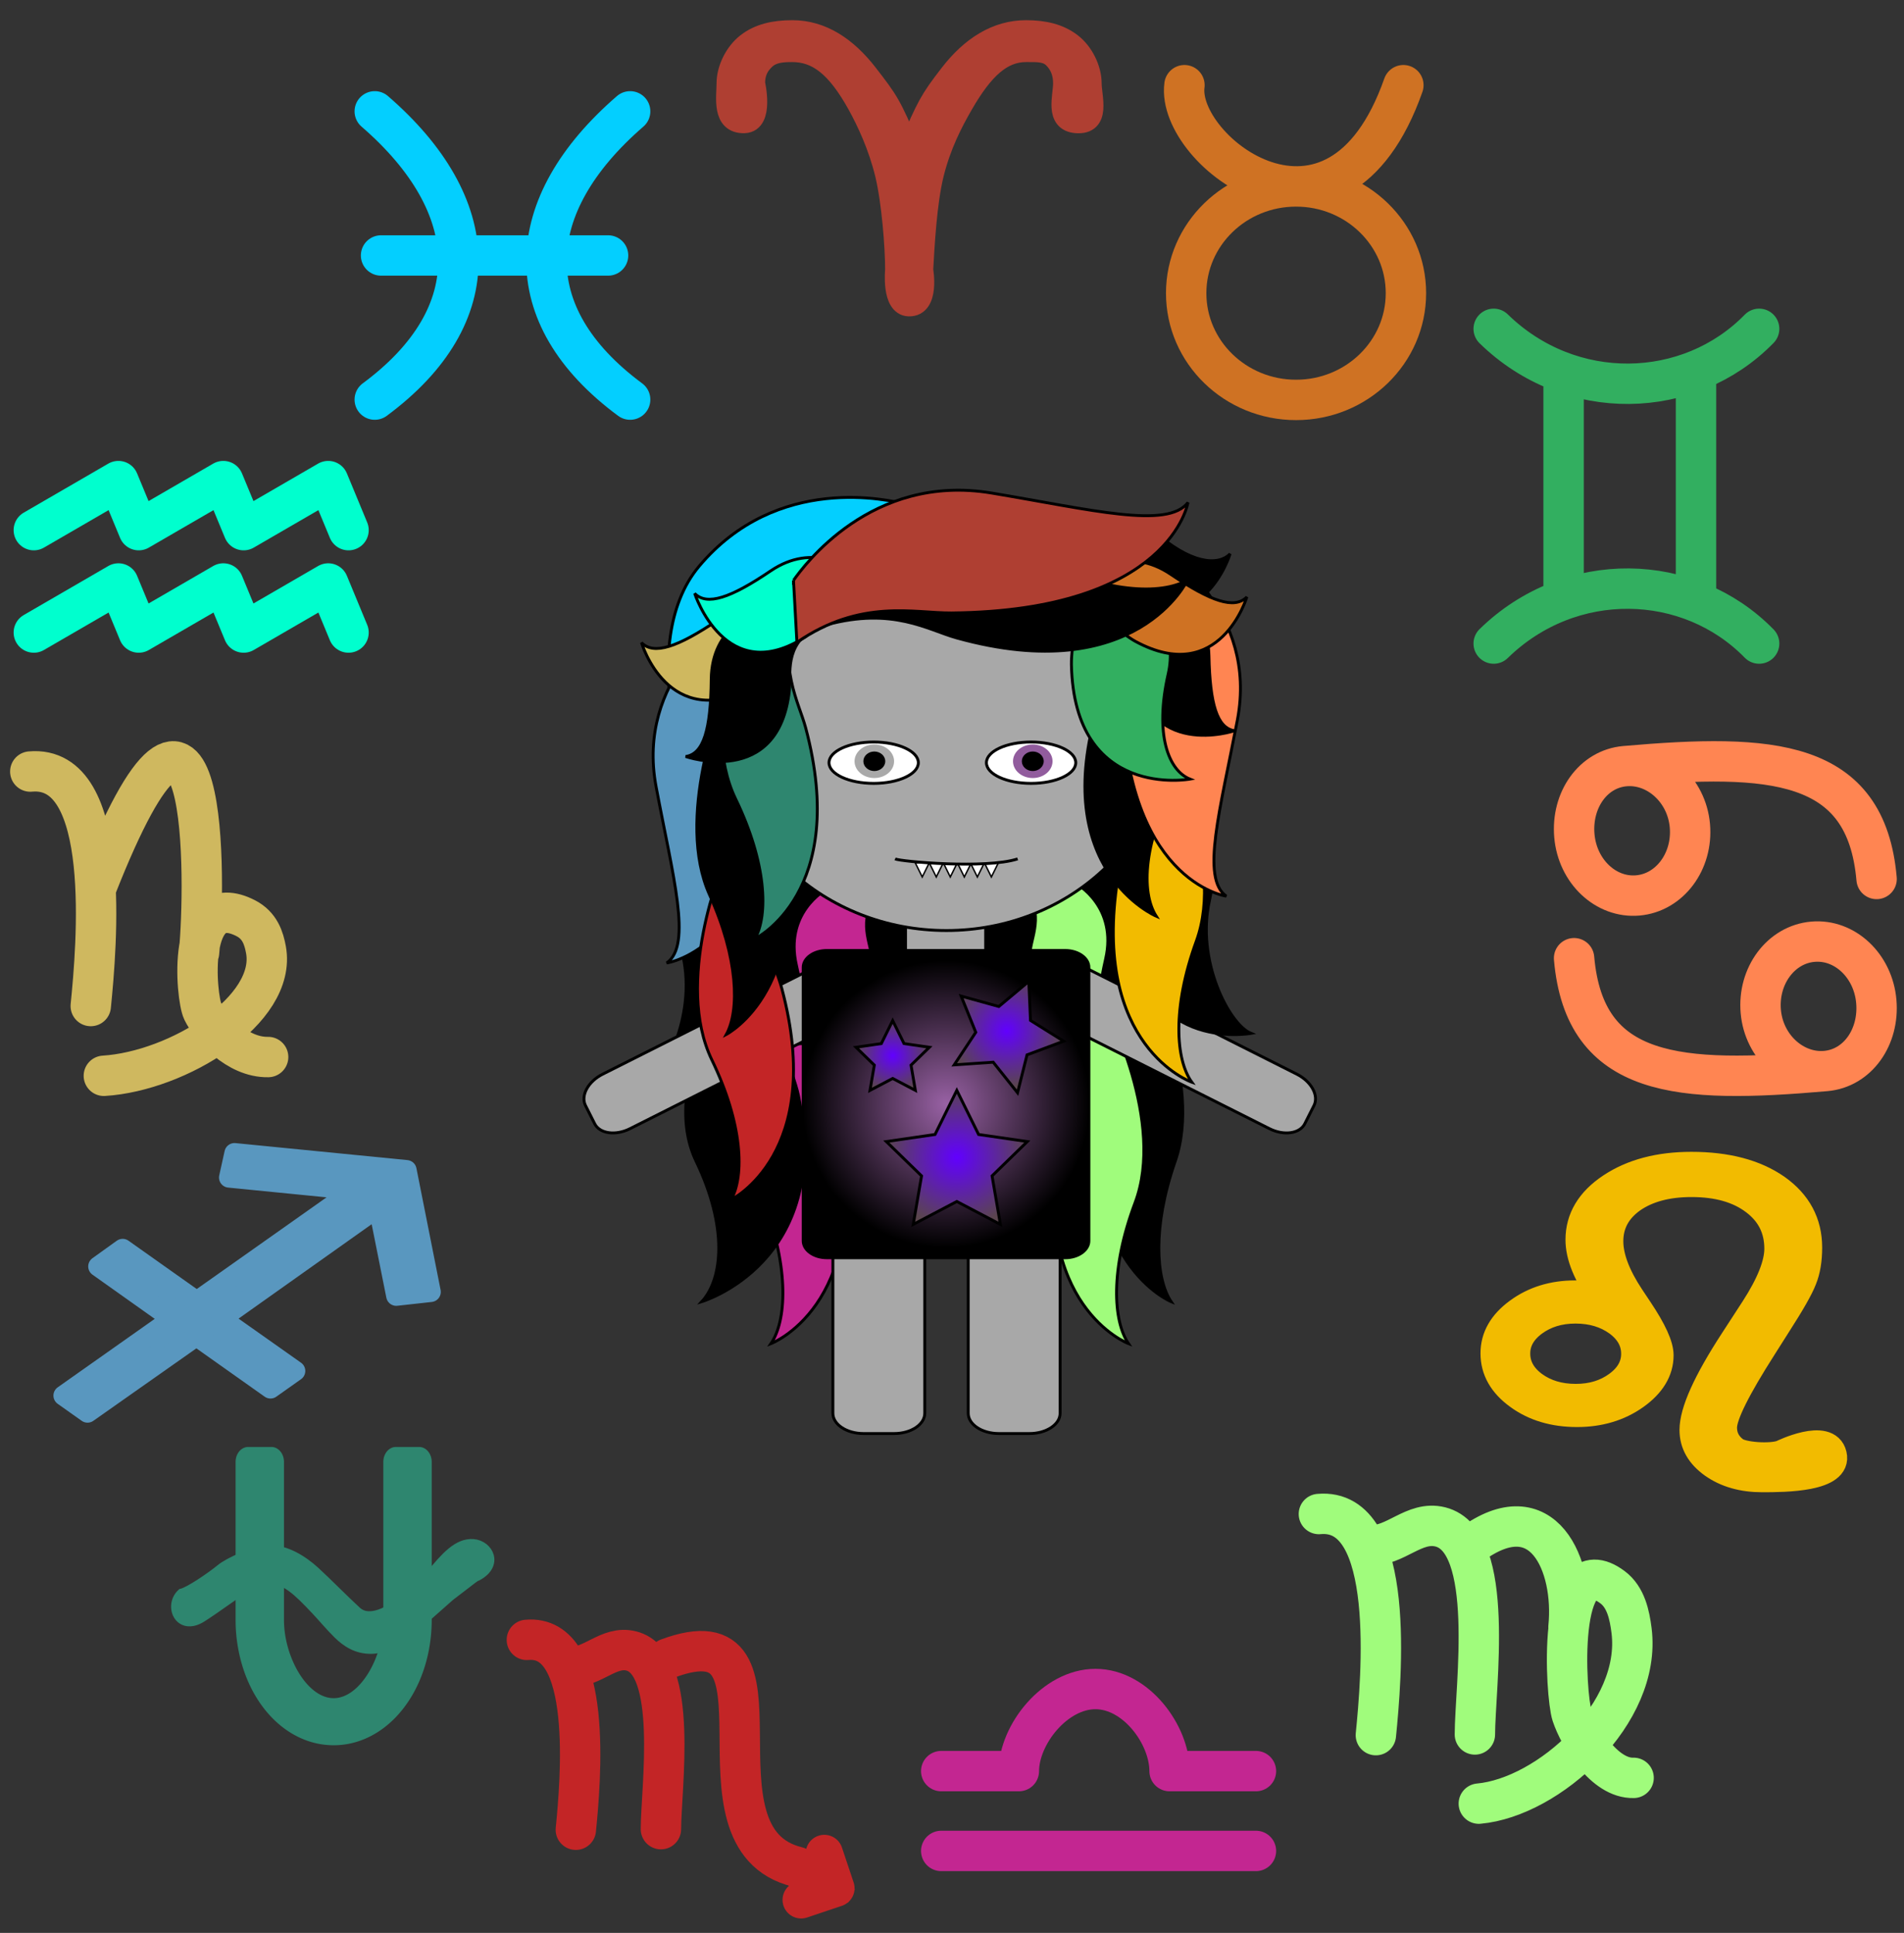 <svg xmlns="http://www.w3.org/2000/svg" width="660" height="670" viewBox="0, 0, 660, 670"><rect x="0" y="0" width="660" height="670" fill="#333333" stroke="none"/><defs><radialGradient id="a" gradientUnits="userSpaceOnUse" cx="327.936" cy="382.719" r="49.769"><stop offset="0" stop-color="#9861A4"/><stop offset="1"/></radialGradient><radialGradient id="b" gradientUnits="userSpaceOnUse" cx="463.462" cy="186.092" r="19.411" gradientTransform="rotate(23.8)"><stop offset="0" stop-color="#6100FF"/><stop offset="1" stop-color="#5A454E"/></radialGradient><radialGradient id="c" gradientUnits="userSpaceOnUse" cx="309.437" cy="365.864" r="12.727"><stop offset="0" stop-color="#6100FF"/><stop offset="1" stop-color="#5A454E"/></radialGradient><radialGradient id="d" gradientUnits="userSpaceOnUse" cx="331.669" cy="401.182" r="24.441"><stop offset="0" stop-color="#6100FF"/><stop offset="1" stop-color="#5A454E"/></radialGradient></defs><path d="M635.652 504.174c2.022 8.462-16.874 8.58-24.789 8.58-6.816 0-12.587-1.629-17.259-4.925-4.617-3.297-6.925-7.349-6.925-12.155 0-6.435 4.672-16.803 14.016-31.142l7.145-11.003c5.496-8.5 8.245-15.412 8.245-20.695 0-6.752-2.694-12.155-8.135-16.246-5.442-4.131-12.642-6.157-21.601-6.157-8.41 0-15.171 1.827-20.392 5.442-5.167 3.694-7.75 8.461-7.75 14.379 0 5.482 2.418 11.877 7.255 19.186l2.913 4.369c4.837 7.229 7.256 12.512 7.256 15.968 0 5.442-2.914 10.248-8.63 14.3-5.716 4.052-12.532 6.077-20.337 6.077-8.025 0-14.895-2.025-20.502-6.117-5.661-4.091-8.464-9.056-8.464-14.935 0-5.64 2.748-10.526 8.354-14.618 5.552-4.091 12.202-6.156 19.898-6.156 2.803 0 5.881.357 9.234 1.112-5.332-7.428-8.025-13.982-8.025-19.702 0-7.428 3.682-13.625 11.103-18.55 7.475-4.965 16.819-7.428 28.032-7.428 12.312 0 22.206 2.622 29.681 7.825 7.42 5.243 11.158 12.195 11.158 20.854 0 4.29-.605 8.024-1.869 11.122-1.209 3.138-4.177 8.302-8.795 15.491l-5.111 8.064c-9.124 14.3-13.741 23.515-13.741 27.726 0 3.098 1.264 5.64 3.847 7.626 2.528 2.026 12.282 2.594 15.989 1.247 0 0 16.177-8.001 18.199.461zm-109.71-34.995c0 4.211 1.979 7.786 5.882 10.686 3.902 2.859 8.684 4.329 14.4 4.329 5.607 0 10.334-1.47 14.291-4.369 3.958-2.9 5.936-6.435 5.936-10.566 0-4.211-1.978-7.746-5.881-10.646-3.957-2.859-8.739-4.329-14.456-4.329-5.606 0-10.333 1.47-14.29 4.369-3.903 2.9-5.882 6.395-5.882 10.526z" fill="#F2BB00"/><path d="M635.652 504.174c2.022 8.462-16.874 8.58-24.789 8.58-6.816 0-12.587-1.629-17.259-4.925-4.617-3.297-6.925-7.349-6.925-12.155 0-6.435 4.672-16.803 14.016-31.142l7.145-11.003c5.496-8.5 8.245-15.412 8.245-20.695 0-6.752-2.694-12.155-8.135-16.246-5.442-4.131-12.642-6.157-21.601-6.157-8.41 0-15.171 1.827-20.392 5.442-5.167 3.694-7.75 8.461-7.75 14.379 0 5.482 2.418 11.877 7.255 19.186l2.913 4.369c4.837 7.229 7.256 12.512 7.256 15.968 0 5.442-2.914 10.248-8.63 14.3-5.716 4.052-12.532 6.077-20.337 6.077-8.025 0-14.895-2.025-20.502-6.117-5.661-4.091-8.464-9.056-8.464-14.935 0-5.64 2.748-10.526 8.354-14.618 5.552-4.091 12.202-6.156 19.898-6.156 2.803 0 5.881.357 9.234 1.112-5.332-7.428-8.025-13.982-8.025-19.702 0-7.428 3.682-13.625 11.103-18.55 7.475-4.965 16.819-7.428 28.032-7.428 12.312 0 22.206 2.622 29.681 7.825 7.42 5.243 11.158 12.195 11.158 20.854 0 4.29-.605 8.024-1.869 11.122-1.209 3.138-4.177 8.302-8.795 15.491l-5.111 8.064c-9.124 14.3-13.741 23.515-13.741 27.726 0 3.098 1.264 5.64 3.847 7.626 2.528 2.026 12.282 2.594 15.989 1.247 0 0 16.177-8.001 18.199.461zm-109.71-34.995c0 4.211 1.979 7.786 5.882 10.686 3.902 2.859 8.684 4.329 14.4 4.329 5.607 0 10.334-1.47 14.291-4.369 3.958-2.9 5.936-6.435 5.936-10.566 0-4.211-1.978-7.746-5.881-10.646-3.957-2.859-8.739-4.329-14.456-4.329-5.606 0-10.333 1.47-14.29 4.369-3.903 2.9-5.882 6.395-5.882 10.526z" stroke="#F2BB00" stroke-width="9" stroke-linecap="round" stroke-linejoin="round" fill="none"/><path d="M314.147 174.787c-5.717-1.456-44.669-10.82-71.824 21.514-22.599 26.932-3.559 82.763 4.441 80.432 0 0 26.251-52.26 33.105-57.799 10.03-8.106 20.53-24.236 47.353-27.052l-13.075-17.095z" fill="#03CFFF"/><path d="M314.147 174.787c-5.717-1.456-44.669-10.82-71.824 21.514-22.599 26.932-3.559 82.763 4.441 80.432 0 0 26.251-52.26 33.105-57.799 10.03-8.106 20.53-24.236 47.353-27.052l-13.075-17.095z" stroke="#000" fill="none"/><path d="M257.68 295.862c-3.884 1.421-26.675 10.288-20.952 35.477 4.776 20.974-6.857 43.182-14.363 46.197 0 0 40.087 7.382 41.103-39.669.163-7.523-3.994-18.845 8.287-30.048l-14.075-11.957z"/><path d="M257.68 295.862c-3.884 1.421-26.675 10.288-20.952 35.477 4.776 20.974-6.857 43.182-14.363 46.197 0 0 40.087 7.382 41.103-39.669.163-7.523-3.994-18.845 8.287-30.048l-14.075-11.957z" stroke="#000" fill="none"/><path d="M256.142 211.659c-4.625 2.977-35.72 23.599-28.716 61.025 5.845 31.16 12.604 54.944 3.67 61.11 0 0 36.194-4.966 36.346-72.917.013-11.554-5.14-28.17 9.435-47.865l-20.735-1.353z" fill="#5997BF"/><path d="M256.142 211.659c-4.625 2.977-35.72 23.599-28.716 61.025 5.845 31.16 12.604 54.944 3.67 61.11 0 0 36.194-4.966 36.346-72.917.013-11.554-5.14-28.17 9.435-47.865l-20.735-1.353z" stroke="#000" fill="none"/><path d="M278.295 216.46c-2.11-2.31-14.628-11.492-29.567-1.446-13.978 9.4-22.107 12.108-26.363 7.742 0 0 9.23 31.293 38.598 15.508 4.991-2.692 11.247-9.925 22.35-5.055l-5.018-16.749z" fill="#CFB85F"/><path d="M278.295 216.46c-2.11-2.31-14.628-11.492-29.567-1.446-13.978 9.4-22.107 12.108-26.363 7.742 0 0 9.23 31.293 38.598 15.508 4.991-2.692 11.247-9.925 22.35-5.055l-5.018-16.749z" stroke="#000" fill="none"/><path d="M394.69 331.864c2.76 3.914 22.239 43.198 12.682 70.664-7.965 22.863-6.701 40.771-1.421 48.661 0 0-32.922-13.531-24.252-71.413 1.386-9.254 6.925-20.709-.453-41.255l13.444-6.657z"/><path d="M394.69 331.864c2.76 3.914 22.239 43.198 12.682 70.664-7.965 22.863-6.701 40.771-1.421 48.661 0 0-32.922-13.531-24.252-71.413 1.386-9.254 6.925-20.709-.453-41.255l13.444-6.657z" stroke="#000" fill="none"/><path d="M381.43 346.154c2.814 3.878 22.482 42.956 12.05 70.708-8.694 23.101-7.675 41.056-2.298 48.88 0 0-34.126-12.974-24.11-71.246 1.601-9.316 7.572-20.92.218-41.41l14.14-6.932z" fill="#A0FC7C"/><path d="M381.43 346.154c2.814 3.878 22.482 42.956 12.05 70.708-8.694 23.101-7.675 41.056-2.298 48.88 0 0-34.126-12.974-24.11-71.246 1.601-9.316 7.572-20.92.218-41.41l14.14-6.932z" stroke="#000" fill="none"/><path d="M276.991 346.154c-2.814 3.878-22.482 42.956-12.05 70.708 8.694 23.101 7.675 41.056 2.298 48.88 0 0 34.126-12.974 24.11-71.246-1.601-9.316-7.572-20.92-.218-41.41l-14.14-6.932z" fill="#C32691"/><path d="M276.991 346.154c-2.814 3.878-22.482 42.956-12.05 70.708 8.694 23.101 7.675 41.056 2.298 48.88 0 0 34.126-12.974 24.11-71.246-1.601-9.316-7.572-20.92-.218-41.41l-14.14-6.932z" stroke="#000" fill="none"/><path d="M258.828 331.864c-3.814 3.914-30.733 43.198-17.526 70.664 11.008 22.863 9.26 40.771 1.964 48.661 0 0 45.497-13.531 33.515-71.413-1.916-9.254-9.569-20.709.626-41.255l-18.579-6.657z"/><path d="M258.828 331.864c-3.814 3.914-30.733 43.198-17.526 70.664 11.008 22.863 9.26 40.771 1.964 48.661 0 0 45.497-13.531 33.515-71.413-1.916-9.254-9.569-20.709.626-41.255l-18.579-6.657z" stroke="#000" fill="none"/><path d="M314.591 304.572c-2.919 1.13-22.51 9.015-15.5 27.718 5.846 15.572 3.292 24.973-2.322 27.356 0 0 32.537 2.734 28.444-30.333-.705-5.623-5.189-14.068 3.375-22.646l-13.997-2.095z"/><path d="M314.591 304.572c-2.919 1.13-22.51 9.015-15.5 27.718 5.846 15.572 3.292 24.973-2.322 27.356 0 0 32.537 2.734 28.444-30.333-.705-5.623-5.189-14.068 3.375-22.646l-13.997-2.095z" stroke="#000" fill="none"/><path d="M279.738 295.862c-2.919 1.129-22.511 9.014-15.5 27.717 5.846 15.573 3.292 24.974-2.323 27.356 0 0 32.537 2.734 28.444-30.332-.704-5.624-5.188-14.069 3.375-22.647l-13.996-2.094z"/><path d="M279.738 295.862c-2.919 1.129-22.511 9.014-15.5 27.717 5.846 15.573 3.292 24.974-2.323 27.356 0 0 32.537 2.734 28.444-30.332-.704-5.624-5.188-14.069 3.375-22.647l-13.996-2.094z" stroke="#000" fill="none"/><path d="M288.087 307.421c-2.919 1.129-16.018 9.463-12.054 27.013 3.709 16.422 3.292 24.974-2.322 27.357 0 0 32.537 2.733 28.444-30.333-.705-5.624-5.189-14.069 3.375-22.647l-17.443-1.39z" fill="#C32691"/><path d="M288.087 307.421c-2.919 1.129-16.018 9.463-12.054 27.013 3.709 16.422 3.292 24.974-2.322 27.357 0 0 32.537 2.733 28.444-30.333-.705-5.624-5.189-14.069 3.375-22.647l-17.443-1.39z" stroke="#000" fill="none"/><path d="M344.71 306.717c2.919 1.129 22.511 9.014 15.501 27.717-5.846 15.573-3.293 24.974 2.322 27.357 0 0-32.537 2.733-28.444-30.333.704-5.624 5.188-14.069-3.375-22.647l13.996-2.094z"/><path d="M344.71 306.717c2.919 1.129 22.511 9.014 15.501 27.717-5.846 15.573-3.293 24.974 2.322 27.357 0 0-32.537 2.733-28.444-30.333.704-5.624 5.188-14.069-3.375-22.647l13.996-2.094z" stroke="#000" fill="none"/><path d="M379.564 293.759c2.919 1.129 22.51 9.014 15.5 27.717-5.846 15.573-3.292 24.974 2.322 27.357 0 0-32.537 2.733-28.444-30.333.705-5.624 5.189-14.069-3.375-22.647l13.997-2.094z"/><path d="M379.564 293.759c2.919 1.129 22.51 9.014 15.5 27.717-5.846 15.573-3.292 24.974 2.322 27.357 0 0-32.537 2.733-28.444-30.333.705-5.624 5.189-14.069-3.375-22.647l13.997-2.094z" stroke="#000" fill="none"/><path d="M371.215 305.318c2.919 1.129 16.017 9.464 12.054 27.013-3.709 16.422-3.293 24.974 2.322 27.357 0 0-32.537 2.733-28.444-30.333.704-5.624 5.188-14.069-3.375-22.646l17.443-1.391z" fill="#A0FC7C"/><path d="M371.215 305.318c2.919 1.129 16.017 9.464 12.054 27.013-3.709 16.422-3.293 24.974 2.322 27.357 0 0-32.537 2.733-28.444-30.333.704-5.624 5.188-14.069-3.375-22.646l17.443-1.391z" stroke="#000" fill="none"/><path d="M298.618 335.065l3.173 6.291c1.752 3.475-.906 8.345-5.938 10.878l-77.436 38.981c-5.032 2.533-10.531 1.769-12.283-1.706l-3.173-6.291c-1.752-3.475.906-8.345 5.938-10.878l77.436-38.981c5.032-2.533 10.531-1.769 12.283 1.706z" fill="#A8A8A8"/><path d="M298.618 335.065l3.173 6.291c1.752 3.475-.906 8.345-5.938 10.878l-77.436 38.981c-5.032 2.533-10.531 1.769-12.283-1.706l-3.173-6.291c-1.752-3.475.906-8.345 5.938-10.878l77.436-38.981c5.032-2.533 10.531-1.769 12.283 1.706z" stroke="#000" fill="none"/><path d="M359.814 335.065l-3.172 6.291c-1.753 3.475.906 8.345 5.937 10.878l77.437 38.981c5.031 2.533 10.53 1.769 12.283-1.706l3.172-6.291c1.753-3.475-.906-8.345-5.937-10.878l-77.437-38.981c-5.031-2.533-10.53-1.769-12.283 1.706z" fill="#A8A8A8"/><path d="M359.814 335.065l-3.172 6.291c-1.753 3.475.906 8.345 5.937 10.878l77.437 38.981c5.031 2.533 10.53 1.769 12.283-1.706l3.172-6.291c1.753-3.475-.906-8.345-5.937-10.878l-77.437-38.981c-5.031-2.533-10.53-1.769-12.283 1.706z" stroke="#000" fill="none"/><path d="M323.152 302.619h9.259c5.114 0 9.26 2.113 9.26 4.72v40.119c0 2.607-4.146 4.72-9.26 4.72h-9.259c-5.114 0-9.26-2.113-9.26-4.72v-40.119c0-2.607 4.146-4.72 9.26-4.72z" fill="#A8A8A8"/><path d="M323.152 302.619h9.259c5.114 0 9.26 2.113 9.26 4.72v40.119c0 2.607-4.146 4.72-9.26 4.72h-9.259c-5.114 0-9.26-2.113-9.26-4.72v-40.119c0-2.607 4.146-4.72 9.26-4.72z" stroke="#000" fill="none"/><path d="M346.241 422.926h10.618c5.865 0 10.619 3.154 10.619 7.045v59.889c0 3.891-4.754 7.045-10.619 7.045h-10.618c-5.865 0-10.619-3.154-10.619-7.045v-59.889c0-3.891 4.754-7.045 10.619-7.045z" fill="#A8A8A8"/><path d="M346.241 422.926h10.618c5.865 0 10.619 3.154 10.619 7.045v59.889c0 3.891-4.754 7.045-10.619 7.045h-10.618c-5.865 0-10.619-3.154-10.619-7.045v-59.889c0-3.891 4.754-7.045 10.619-7.045z" stroke="#000" fill="none"/><path d="M299.325 422.926h10.619c5.864 0 10.618 3.154 10.618 7.045v59.889c0 3.891-4.754 7.045-10.618 7.045h-10.619c-5.864 0-10.618-3.154-10.618-7.045v-59.889c0-3.891 4.754-7.045 10.618-7.045z" fill="#A8A8A8"/><path d="M299.325 422.926h10.619c5.864 0 10.618 3.154 10.618 7.045v59.889c0 3.891-4.754 7.045-10.618 7.045h-10.619c-5.864 0-10.618-3.154-10.618-7.045v-59.889c0-3.891 4.754-7.045 10.618-7.045z" stroke="#000" fill="none"/><path d="M286.638 329.21h82.596c4.679 0 8.471 2.738 8.471 6.115v94.788c0 3.378-3.792 6.116-8.471 6.116h-82.596c-4.678 0-8.471-2.738-8.471-6.116v-94.788c0-3.377 3.793-6.115 8.471-6.115z" fill="url(#a)"/><path d="M286.638 329.21h82.596c4.679 0 8.471 2.738 8.471 6.115v94.788c0 3.378-3.792 6.116-8.471 6.116h-82.596c-4.678 0-8.471-2.738-8.471-6.116v-94.788c0-3.377 3.793-6.115 8.471-6.115z" stroke="#000" stroke-width=".5" fill="none"/><path d="M328.068 322.546c-42.335 0-76.654-31.912-76.654-71.277s34.319-71.277 76.654-71.277c42.334 0 76.653 31.912 76.653 71.277s-34.319 71.277-76.653 71.277z" fill="#A8A8A8"/><path d="M328.068 322.546c-42.335 0-76.654-31.912-76.654-71.277s34.319-71.277 76.654-71.277c42.334 0 76.653 31.912 76.653 71.277s-34.319 71.277-76.653 71.277z" stroke="#000" fill="none"/><path d="M302.85 271.545c-8.552 0-15.485-3.209-15.485-7.168s6.933-7.169 15.485-7.169c8.551 0 15.484 3.21 15.484 7.169 0 3.959-6.933 7.168-15.484 7.168z" fill="#FFF"/><path d="M302.85 271.545c-8.552 0-15.485-3.209-15.485-7.168s6.933-7.169 15.485-7.169c8.551 0 15.484 3.21 15.484 7.169 0 3.959-6.933 7.168-15.484 7.168z" stroke="#000" fill="none"/><path d="M357.416 271.545c-8.552 0-15.485-3.209-15.485-7.168s6.933-7.169 15.485-7.169c8.551 0 15.484 3.21 15.484 7.169 0 3.959-6.933 7.168-15.484 7.168z" fill="#FFF"/><path d="M357.416 271.545c-8.552 0-15.485-3.209-15.485-7.168s6.933-7.169 15.485-7.169c8.551 0 15.484 3.21 15.484 7.169 0 3.959-6.933 7.168-15.484 7.168z" stroke="#000" fill="none"/><path d="M303.072 269.688c-3.785 0-6.854-2.602-6.854-5.811 0-3.21 3.069-5.811 6.854-5.811 3.784 0 6.853 2.601 6.853 5.811 0 3.209-3.069 5.811-6.853 5.811z" fill="#A9A9A9"/><path d="M303.072 267.26c-2.098 0-3.798-1.515-3.798-3.383 0-1.869 1.7-3.384 3.798-3.384 2.097 0 3.797 1.515 3.797 3.384 0 1.868-1.7 3.383-3.797 3.383z"/><path d="M357.999 269.688c-3.785 0-6.853-2.602-6.853-5.811 0-3.21 3.068-5.811 6.853-5.811 3.785 0 6.853 2.601 6.853 5.811 0 3.209-3.068 5.811-6.853 5.811z" fill="#915C9D"/><path d="M357.999 267.26c-2.097 0-3.797-1.515-3.797-3.383 0-1.869 1.7-3.384 3.797-3.384 2.097 0 3.798 1.515 3.798 3.384 0 1.868-1.701 3.383-3.798 3.383z"/><path d="M331.839 299.068l2.43 4.92 2.43-4.92z" fill="#FFF"/><path d="M331.839 299.068l2.43 4.92 2.43-4.92z" stroke="#000" stroke-width=".5" fill="none"/><path d="M326.979 299.068l2.43 4.92 2.43-4.92z" fill="#FFF"/><path d="M326.979 299.068l2.43 4.92 2.43-4.92z" stroke="#000" stroke-width=".5" fill="none"/><path d="M341.219 299.068l2.43 4.92 2.43-4.92z" fill="#FFF"/><path d="M341.219 299.068l2.43 4.92 2.43-4.92z" stroke="#000" stroke-width=".5" fill="none"/><g><path d="M336.359 299.068l2.43 4.92 2.43-4.92z" fill="#FFF"/><path d="M336.359 299.068l2.43 4.92 2.43-4.92z" stroke="#000" stroke-width=".5" fill="none"/></g><g><path d="M322.119 299.068l2.43 4.92 2.43-4.92z" fill="#FFF"/><path d="M322.119 299.068l2.43 4.92 2.43-4.92z" stroke="#000" stroke-width=".5" fill="none"/></g><g><path d="M317.259 299.068l2.43 4.92 2.43-4.92z" fill="#FFF"/><path d="M317.259 299.068l2.43 4.92 2.43-4.92z" stroke="#000" stroke-width=".5" fill="none"/></g><g><path d="M310.27 297.717c1.837.927 31.401 3.582 42.489 0" fill="#A8A8A8"/><path d="M310.27 297.717c1.837.927 31.401 3.582 42.489 0" stroke="#000" fill="none"/></g><g><path d="M252.363 295.862c-2.453 4.116-18.514 44.806-5.621 71.505 10.744 22.224 11.348 40.198 6.699 48.474 0 0 32.817-15.995 17.584-73.127-2.436-9.134-9.43-20.152-3.954-41.222l-14.708-5.63z" fill="#C32526"/><path d="M252.363 295.862c-2.453 4.116-18.514 44.806-5.621 71.505 10.744 22.224 11.348 40.198 6.699 48.474 0 0 32.817-15.995 17.584-73.127-2.436-9.134-9.43-20.152-3.954-41.222l-14.708-5.63z" stroke="#000" fill="none"/></g><g><path d="M252.237 238.7c-2.395 4.147-18.25 45.025-6.254 71.519 9.996 22.052 10.352 40 5.806 48.334 0 0 31.567-16.442 17.709-73.307-2.215-9.091-8.765-20.001-3.271-41.128l-13.99-5.418z"/><path d="M252.237 238.7c-2.395 4.147-18.25 45.025-6.254 71.519 9.996 22.052 10.352 40 5.806 48.334 0 0 31.567-16.442 17.709-73.307-2.215-9.091-8.765-20.001-3.271-41.128l-13.99-5.418z" stroke="#000" fill="none"/></g><g><path d="M398.329 276.521c3.884 1.421 26.675 10.288 20.952 35.477-4.776 20.974 6.857 43.181 14.363 46.197 0 0-40.087 7.382-41.103-39.67-.163-7.522 3.994-18.844-8.287-30.047l14.075-11.957z"/><path d="M398.329 276.521c3.884 1.421 26.675 10.288 20.952 35.477-4.776 20.974 6.857 43.181 14.363 46.197 0 0-40.087 7.382-41.103-39.67-.163-7.522 3.994-18.844-8.287-30.047l14.075-11.957z" stroke="#000" fill="none"/></g><g><path d="M401.364 255.699c2.924 3.818 23.546 42.484 13.353 70.474-8.496 23.299-7.181 41.238-1.588 48.948 0 0-34.938-12.237-25.638-70.749 1.487-9.355 7.387-21.093-.414-41.431l14.287-7.242z" fill="#F2BB00"/><path d="M401.364 255.699c2.924 3.818 23.546 42.484 13.353 70.474-8.496 23.299-7.181 41.238-1.588 48.948 0 0-34.938-12.237-25.638-70.749 1.487-9.355 7.387-21.093-.414-41.431l14.287-7.242z" stroke="#000" fill="none"/></g><g><path d="M402.027 197.605c2.805 4.116 21.175 44.806 6.429 71.505-12.288 22.224-12.98 40.198-7.662 48.474 0 0-37.534-15.995-20.111-73.127 2.785-9.134 10.784-20.152 4.522-41.222l16.822-5.63z"/><path d="M402.027 197.605c2.805 4.116 21.175 44.806 6.429 71.505-12.288 22.224-12.98 40.198-7.662 48.474 0 0-37.534-15.995-20.111-73.127 2.785-9.134 10.784-20.152 4.522-41.222l16.822-5.63z" stroke="#000" fill="none"/></g><g><path d="M400.393 188.427c4.615 2.991 35.651 23.702 28.539 61.108-5.935 31.143-12.764 54.907-3.847 61.099 0 0-36.179-5.07-36.135-73.022.02-11.554 5.222-28.155-9.296-47.892l20.739-1.293z" fill="#FF8552"/><path d="M400.393 188.427c4.615 2.991 35.651 23.702 28.539 61.108-5.935 31.143-12.764 54.907-3.847 61.099 0 0-36.179-5.07-36.135-73.022.02-11.554 5.222-28.155-9.296-47.892l20.739-1.293z" stroke="#000" fill="none"/></g><g><path d="M400.846 203.994c3.106.392 17.829 5.324 18.219 23.311.364 16.831 2.833 25.03 8.857 25.99 0 0-30.917 10.493-34.926-22.584-.674-5.627 1.639-14.904-8.742-21.165l16.592-5.552z"/><path d="M400.846 203.994c3.106.392 17.829 5.324 18.219 23.311.364 16.831 2.833 25.03 8.857 25.99 0 0-30.917 10.493-34.926-22.584-.674-5.627 1.639-14.904-8.742-21.165l16.592-5.552z" stroke="#000" fill="none"/></g><g><path d="M377.181 188.387c3.884 1.422 33.493 20.015 27.771 45.205-4.777 20.973.038 33.454 7.544 36.469 0 0-40.087 7.382-41.103-39.669-.163-7.523 3.995-18.845-8.287-30.048l14.075-11.957z" fill="#32AF60"/><path d="M377.181 188.387c3.884 1.422 33.493 20.015 27.771 45.205-4.777 20.973.038 33.454 7.544 36.469 0 0-40.087 7.382-41.103-39.669-.163-7.523 3.995-18.845-8.287-30.048l14.075-11.957z" stroke="#000" fill="none"/></g><g><path d="M260.618 205.434c-2.453 4.115-18.515 44.806-5.622 71.505 10.744 22.224 11.349 40.197 6.7 48.474 0 0 32.816-15.995 17.583-73.128-2.435-9.133-9.429-20.152-3.954-41.221l-14.707-5.63z" fill="#2E866F"/><path d="M260.618 205.434c-2.453 4.115-18.515 44.806-5.622 71.505 10.744 22.224 11.349 40.197 6.7 48.474 0 0 32.816-15.995 17.583-73.128-2.435-9.133-9.429-20.152-3.954-41.221l-14.707-5.63z" stroke="#000" fill="none"/></g><g><path d="M265.141 211.659c-3.217.365-18.429 5.27-18.602 23.844-.162 17.379-2.617 25.816-8.855 26.73 0 0 32.212 11.235 35.946-22.878.627-5.803-1.893-15.414 8.797-21.748l-17.286-5.948z"/><path d="M265.141 211.659c-3.217.365-18.429 5.27-18.602 23.844-.162 17.379-2.617 25.816-8.855 26.73 0 0 32.212 11.235 35.946-22.878.627-5.803-1.893-15.414 8.797-21.748l-17.286-5.948z" stroke="#000" fill="none"/></g><g><path d="M296.709 199.249c-2.117-2.304-14.661-11.449-29.57-1.36-13.951 9.44-22.073 12.172-26.341 7.818 0 0 10.729 33.163 38.642 14.866l17.269-21.324z" fill="#00FFCE"/><path d="M296.709 199.249c-2.117-2.304-14.661-11.449-29.57-1.36-13.951 9.44-22.073 12.172-26.341 7.818 0 0 10.729 33.163 38.642 14.866l17.269-21.324z" stroke="#000" fill="none"/></g><g><path d="M368.571 188.478c2.117-2.303 16.611-17.654 31.484-4.31 12.38 11.119 22.073 12.172 26.341 7.818 0 0-9.32 31.266-38.643 15.397-4.983-2.706-11.218-9.958-22.335-5.12l3.153-13.785z"/><path d="M368.571 188.478c2.117-2.303 16.611-17.654 31.484-4.31 12.38 11.119 22.073 12.172 26.341 7.818 0 0-9.32 31.266-38.643 15.397-4.983-2.706-11.218-9.958-22.335-5.12l3.153-13.785z" stroke="#000" fill="none"/></g><g><path d="M376.298 200.461c2.117-2.303 14.662-11.449 29.571-1.36 13.951 9.44 22.072 12.172 26.341 7.818 0 0-9.321 31.266-38.643 15.397-4.984-2.706-11.218-9.958-22.336-5.12l5.067-16.735z" fill="#CF7223"/><path d="M376.298 200.461c2.117-2.303 14.662-11.449 29.571-1.36 13.951 9.44 22.072 12.172 26.341 7.818 0 0-9.321 31.266-38.643 15.397-4.984-2.706-11.218-9.958-22.336-5.12l5.067-16.735z" stroke="#000" fill="none"/></g><g><path d="M280.288 199.79c4.507-2.803 49.062-21.158 78.297-6.424 24.335 12.277 44.015 12.968 53.078 7.655 0 0-17.514 37.502-80.073 20.094-10.002-2.783-22.066-10.775-45.137-4.518l-6.165-16.807z"/><path d="M280.288 199.79c4.507-2.803 49.062-21.158 78.297-6.424 24.335 12.277 44.015 12.968 53.078 7.655 0 0-17.514 37.502-80.073 20.094-10.002-2.783-22.066-10.775-45.137-4.518l-6.165-16.807z" stroke="#000" fill="none"/></g><g><path d="M275.059 201.174c3.397-4.819 26.91-37.228 68.581-30.286 34.694 5.794 61.139 12.598 68.163 3.284 0 0-6.115 37.561-81.977 38.297-12.9.112-31.368-5.089-53.585 10.187l-1.182-21.482z" fill="#AF3F32"/><path d="M275.059 201.174c3.397-4.819 26.91-37.228 68.581-30.286 34.694 5.794 61.139 12.598 68.163 3.284 0 0-6.115 37.561-81.977 38.297-12.9.112-31.368-5.089-53.585 10.187l-1.182-21.482z" stroke="#000" fill="none"/></g><g><path d="M330.759 369.122l7.481-11.294-5.071-12.56 13.063 3.618 10.389-8.7.592 13.531 11.492 7.183-12.697 4.744-3.287 13.14-8.439-10.599z" fill="url(#b)"/><path d="M330.759 369.122l7.481-11.294-5.071-12.56 13.063 3.618 10.389-8.7.592 13.531 11.492 7.183-12.697 4.744-3.287 13.14-8.439-10.599z" stroke="#000" fill="none"/></g><g><path d="M301.571 377.957l1.502-8.751-6.364-6.197 8.795-1.277 3.933-7.962 3.933 7.962 8.794 1.277-6.364 6.197 1.503 8.751-7.866-4.131z" fill="url(#c)"/><path d="M301.571 377.957l1.502-8.751-6.364-6.197 8.795-1.277 3.933-7.962 3.933 7.962 8.794 1.277-6.364 6.197 1.503 8.751-7.866-4.131z" stroke="#000" fill="none"/></g><g><path d="M316.564 424.406l2.885-16.805-12.221-11.902 16.889-2.452 7.552-15.29 7.553 15.29 16.888 2.452-12.22 11.902 2.885 16.805-15.106-7.934z" fill="url(#d)"/><path d="M316.564 424.406l2.885-16.805-12.221-11.902 16.889-2.452 7.552-15.29 7.553 15.29 16.888 2.452-12.22 11.902 2.885 16.805-15.106-7.934z" stroke="#000" fill="none"/></g><g stroke="#A0FC7C" stroke-width="14" stroke-linecap="round" stroke-linejoin="round" fill="none"><path d="M457.178 524.8c27.025-2.46 21.665 57.486 19.749 76.646M474.811 535.615c8.858.543 15.394-8.612 24.452-6.348 19.303 4.826 11.99 55.815 11.99 71.944M566.269 616.256c-10.12.289-18.812-14.115-21.395-21.865-2.138-6.414-5.554-58.945 14.107-44.2 4.592 3.444 5.892 9.519 6.583 15.047 3.578 28.63-28.727 57.75-52.952 59.953M510.078 535.379c24.82-18.191 35.79 6.982 33.62 28.683"/></g><g stroke="#00FFCE" stroke-width="14" stroke-linecap="round" stroke-linejoin="round" fill="none"><path d="M11.723 183.762l29.326-17.001 7.038 17.001 29.326-17.001 7.038 17.001 29.325-17.001 7.038 17.001M11.723 219.254l29.326-17.001 7.038 17.001 29.326-17.001 7.038 17.001 29.325-17.001 7.038 17.001"/></g><g stroke="#03CFFF" stroke-width="14" stroke-linecap="round" stroke-linejoin="round" fill="none"><path d="M129.905 138.51c39.62-29.299 37.705-67.283 0-99.913M132.091 88.553h78.689M218.431 138.51c-39.62-29.299-37.706-67.283 0-99.913"/></g><g stroke="#CFB85F" stroke-width="14" stroke-linecap="round" stroke-linejoin="round" fill="none"><path d="M10.5 267.44c28.683-2.608 22.994 60.96 20.961 81.276M92.947 366.398c-10.741.211-19.966-10.278-22.707-15.921-2.27-4.672-5.894-42.924 14.971-32.187 4.875 2.508 6.254 6.932 6.987 10.957 3.799 20.849-30.489 42.054-56.199 43.657M33.309 307.739c39.366-100.147 37.986-.524 35.683 22.488"/></g><g stroke="#32AF60" stroke-width="14" stroke-linecap="round" stroke-linejoin="round" fill="none"><path d="M542.002 130.156v76.739M587.902 130.156v76.739M609.787 223.073c-24.216-24.8-65.412-25.977-92.014 0M609.787 113.982c-24.216 24.799-65.412 25.976-92.014 0"/></g><g stroke="#FF8552" stroke-width="14" stroke-linecap="round" stroke-linejoin="round" fill="none"><path d="M610.357 350.61c1.085 12.388 11.443 21.603 22.5 20.636 11.057-.966 18.624-11.748 17.54-24.136-1.085-12.389-10.928-21.648-21.984-20.682-11.057.967-19.141 11.793-18.056 24.182zM545.635 332.142c3.647 41.656 36.356 43.55 87.222 39.104"/><g><path d="M585.777 286.203c-1.085-12.389-11.443-21.603-22.5-20.637-11.056.967-18.624 11.748-17.539 24.137 1.085 12.388 10.927 21.647 21.984 20.681 11.056-.966 19.14-11.793 18.055-24.181zM650.5 304.671c-3.648-41.657-36.357-43.551-87.223-39.105"/></g></g><g stroke="#C32691" stroke-width="14" stroke-linecap="round" stroke-linejoin="round" fill="none"><path d="M326.269 641.586H435.36M435.36 613.914h-29.936c0-12.583-11.633-28.452-25.701-28.452-14.068 0-26.545 15.869-26.545 28.452h-26.909"/></g><g><path d="M94.077 503.061c1.583 0 2.862 1.659 2.862 3.693v54.804c0 13.304 8.393 28.575 18.72 28.575 10.32 0 18.713-15.271 18.713-28.575v-54.804c0-2.034 1.286-3.693 2.862-3.693h8.05c1.585 0 2.864 1.659 2.864 3.693v54.884a54.78 54.78 0 0 1-.815 9.257c-3.389 19.166-16.412 32.557-31.674 32.557-15.269 0-28.293-13.391-31.673-32.557a53.468 53.468 0 0 1-.823-9.337v-54.804c0-2.034 1.287-3.693 2.864-3.693h8.05z" fill="#2E866F"/><path d="M94.077 503.061c1.583 0 2.862 1.659 2.862 3.693v54.804c0 13.304 8.393 28.575 18.72 28.575 10.32 0 18.713-15.271 18.713-28.575v-54.804c0-2.034 1.286-3.693 2.862-3.693h8.05c1.585 0 2.864 1.659 2.864 3.693v54.884a54.78 54.78 0 0 1-.815 9.257c-3.389 19.166-16.412 32.557-31.674 32.557-15.269 0-28.293-13.391-31.673-32.557a53.468 53.468 0 0 1-.823-9.337v-54.804c0-2.034 1.287-3.693 2.864-3.693h8.05z" stroke="#2E866F" stroke-width="3" fill="none"/><g><path d="M155.985 553.482c8.746-6.691 9.099-7.072 9.492-7.009 7.676-4.062 4.045-11.072-1.42-11.483-5.465-.411-9.828 4.635-14.887 10.761-4.727 5.722-7.447 7.158-10.607 9.648-3.128 2.465-10.422 7.029-14.794 3.021s-10.258-10.02-14.462-13.874c-4.204-3.854-10.342-7.707-15.975-7.348-5.634.36-13.909 3.999-17.02 6.568-3.111 2.57-10.728 7.798-13.418 8.414-4.793 4.419-.841 13.639 7.147 8.604 2.564-1.616 5.319-3.582 8.061-5.501 5.801-4.06 11.546-7.912 15.314-7.807 5.549.154 9.501 3.905 15.891 10.688 2.599 2.759 4.954 5.636 7.694 8.332 2.859 2.812 6.605 5.439 11.975 5.269 5.088-.162 11.736-4.124 14.182-6.909.05-.056 12.794-11.296 12.84-11.352" fill="#2E866F"/><path d="M155.985 553.482c8.746-6.691 9.099-7.072 9.492-7.009 7.676-4.062 4.045-11.072-1.42-11.483-5.465-.411-9.828 4.635-14.887 10.761-4.727 5.722-7.447 7.158-10.607 9.648-3.128 2.465-10.422 7.029-14.794 3.021s-10.258-10.02-14.462-13.874c-4.204-3.854-10.342-7.707-15.975-7.348-5.634.36-13.909 3.999-17.02 6.568-3.111 2.57-10.728 7.798-13.418 8.414-4.793 4.419-.841 13.639 7.147 8.604 2.564-1.616 5.319-3.582 8.061-5.501 5.801-4.06 11.546-7.912 15.314-7.807 5.549.154 9.501 3.905 15.891 10.688 2.599 2.759 4.954 5.636 7.694 8.332 2.859 2.812 6.605 5.439 11.975 5.269 5.088-.162 11.736-4.124 14.182-6.909.05-.056 12.794-11.296 12.84-11.352" stroke="#2E866F" stroke-width="3" fill="none"/></g></g><g><g stroke="#C32526" stroke-width="14" stroke-linecap="round" stroke-linejoin="round" fill="none"><path d="M182.632 568.429c23.225-2.112 18.619 49.359 16.972 65.809M197.786 577.715c7.612.466 13.229-7.395 21.013-5.451 16.589 4.144 10.304 47.924 10.304 61.772M231.516 574.875c47.41-17.663 4.018 62.356 44.866 72.258"/></g><path d="M287.578 641.818a1.94 1.94 0 0 0-2.458-1.214 1.942 1.942 0 0 0-1.234 2.452l2.559 7.622-14.396-7.149a1.92 1.92 0 0 0-2.596.869 1.929 1.929 0 0 0 .874 2.604l14.388 7.157-7.628 2.557a1.941 1.941 0 0 0-1.22 2.459 1.95 1.95 0 0 0 2.457 1.225l12.069-4.056c.477-.16.88-.492 1.131-.972a1.935 1.935 0 0 0 .097-1.478l-4.043-12.076z" fill="#B3121D"/><path d="M287.578 641.818a1.94 1.94 0 0 0-2.458-1.214 1.942 1.942 0 0 0-1.234 2.452l2.559 7.622-14.396-7.149a1.92 1.92 0 0 0-2.596.869 1.929 1.929 0 0 0 .874 2.604l14.388 7.157-7.628 2.557a1.941 1.941 0 0 0-1.22 2.459 1.95 1.95 0 0 0 2.457 1.225l12.069-4.056c.477-.16.88-.492 1.131-.972a1.935 1.935 0 0 0 .097-1.478l-4.043-12.076z" stroke="#C32526" stroke-width="9" fill="none"/></g><g stroke="#CF7223" stroke-width="14" stroke-linecap="round" stroke-linejoin="round" fill="none"><path d="M449.262 138.621c-21.035 0-38.088-16.565-38.088-36.999 0-20.435 17.053-37 38.088-37s38.088 16.565 38.088 37c0 20.434-17.053 36.999-38.088 36.999zM486.463 29.53c-23.215 66.027-78.932 22.789-75.885 0"/></g><g><path d="M140.913 405.606l8.381 42.209-11.938 1.323-6.15-30.771-54.562 38.709 25.683 18.138-8.561 6.06-25.683-18.181-37.742 26.546-8.32-5.89 37.681-26.588-25.623-18.181 8.44-6.06 25.684 18.181 54.683-38.624-43.469-4.31 1.869-8.451 59.627 5.89z" fill="#5997BF"/><path d="M140.913 405.606l8.381 42.209-11.938 1.323-6.15-30.771-54.562 38.709 25.683 18.138-8.561 6.06-25.683-18.181-37.742 26.546-8.32-5.89 37.681-26.588-25.623-18.181 8.44-6.06 25.684 18.181 54.683-38.624-43.469-4.31 1.869-8.451 59.627 5.89z" stroke="#5997BF" stroke-width="7" stroke-linecap="round" stroke-linejoin="round" fill="none"/></g><g><path d="M310.319 93.521c0-7.903-1.186-23.522-3.512-33.177-2.372-9.687-6.249-18.005-9.624-24.124-7.39-13.284-14.075-18.206-22.605-18.206-3.786 0-6.888.325-9.306 2.57-2.371 2.244-3.557 4.712-3.557 8.31 0 0 3.153 13.496-3.617 13.769-7.951.321-6.214-9.034-6.214-13.769 0-4.92 2.76-10.662 6.957-13.922 4.196-3.259 9.488-4.472 15.828-4.472 10.263 0 18.93 5.794 26.137 15.111 7.162 9.256 8.159 10.654 14.261 25.205 6.414-14.395 6.859-15.764 14.157-25.205 7.298-9.44 16.148-15.111 26.411-15.111 6.34 0 11.586 1.243 15.782 4.472 4.197 3.198 6.957 9.002 6.957 13.922 0 4.766 3.301 14.431-5.305 13.769-7.458-.574-4.525-9.187-4.525-13.769 0-3.659-1.186-6.527-3.513-8.802-2.372-2.245-5.473-2.078-9.351-2.078-8.256 0-14.713 5.845-21.829 18.206-3.649 6.304-7.663 14.068-10.172 24.124-2.463 10.024-3.213 24.826-3.695 33.177 0 0 2.333 12.861-4.949 12.641-5.997-.182-4.716-12.641-4.716-12.641z" fill="#AF3F32"/><path d="M310.319 93.521c0-7.903-1.186-23.522-3.512-33.177-2.372-9.687-6.249-18.005-9.624-24.124-7.39-13.284-14.075-18.206-22.605-18.206-3.786 0-6.888.325-9.306 2.57-2.371 2.244-3.557 4.712-3.557 8.31 0 0 3.153 13.496-3.617 13.769-7.951.321-6.214-9.034-6.214-13.769 0-4.92 2.76-10.662 6.957-13.922 4.196-3.259 9.488-4.472 15.828-4.472 10.263 0 18.93 5.794 26.137 15.111 7.162 9.256 8.159 10.654 14.261 25.205 6.414-14.395 6.859-15.764 14.157-25.205 7.298-9.44 16.148-15.111 26.411-15.111 6.34 0 11.586 1.243 15.782 4.472 4.197 3.198 6.957 9.002 6.957 13.922 0 4.766 3.301 14.431-5.305 13.769-7.458-.574-4.525-9.187-4.525-13.769 0-3.659-1.186-6.527-3.513-8.802-2.372-2.245-5.473-2.078-9.351-2.078-8.256 0-14.713 5.845-21.829 18.206-3.649 6.304-7.663 14.068-10.172 24.124-2.463 10.024-3.213 24.826-3.695 33.177 0 0 2.333 12.861-4.949 12.641-5.997-.182-4.716-12.641-4.716-12.641z" stroke="#AF3F32" stroke-width="7" stroke-linecap="round" stroke-linejoin="round" fill="none"/></g></svg>